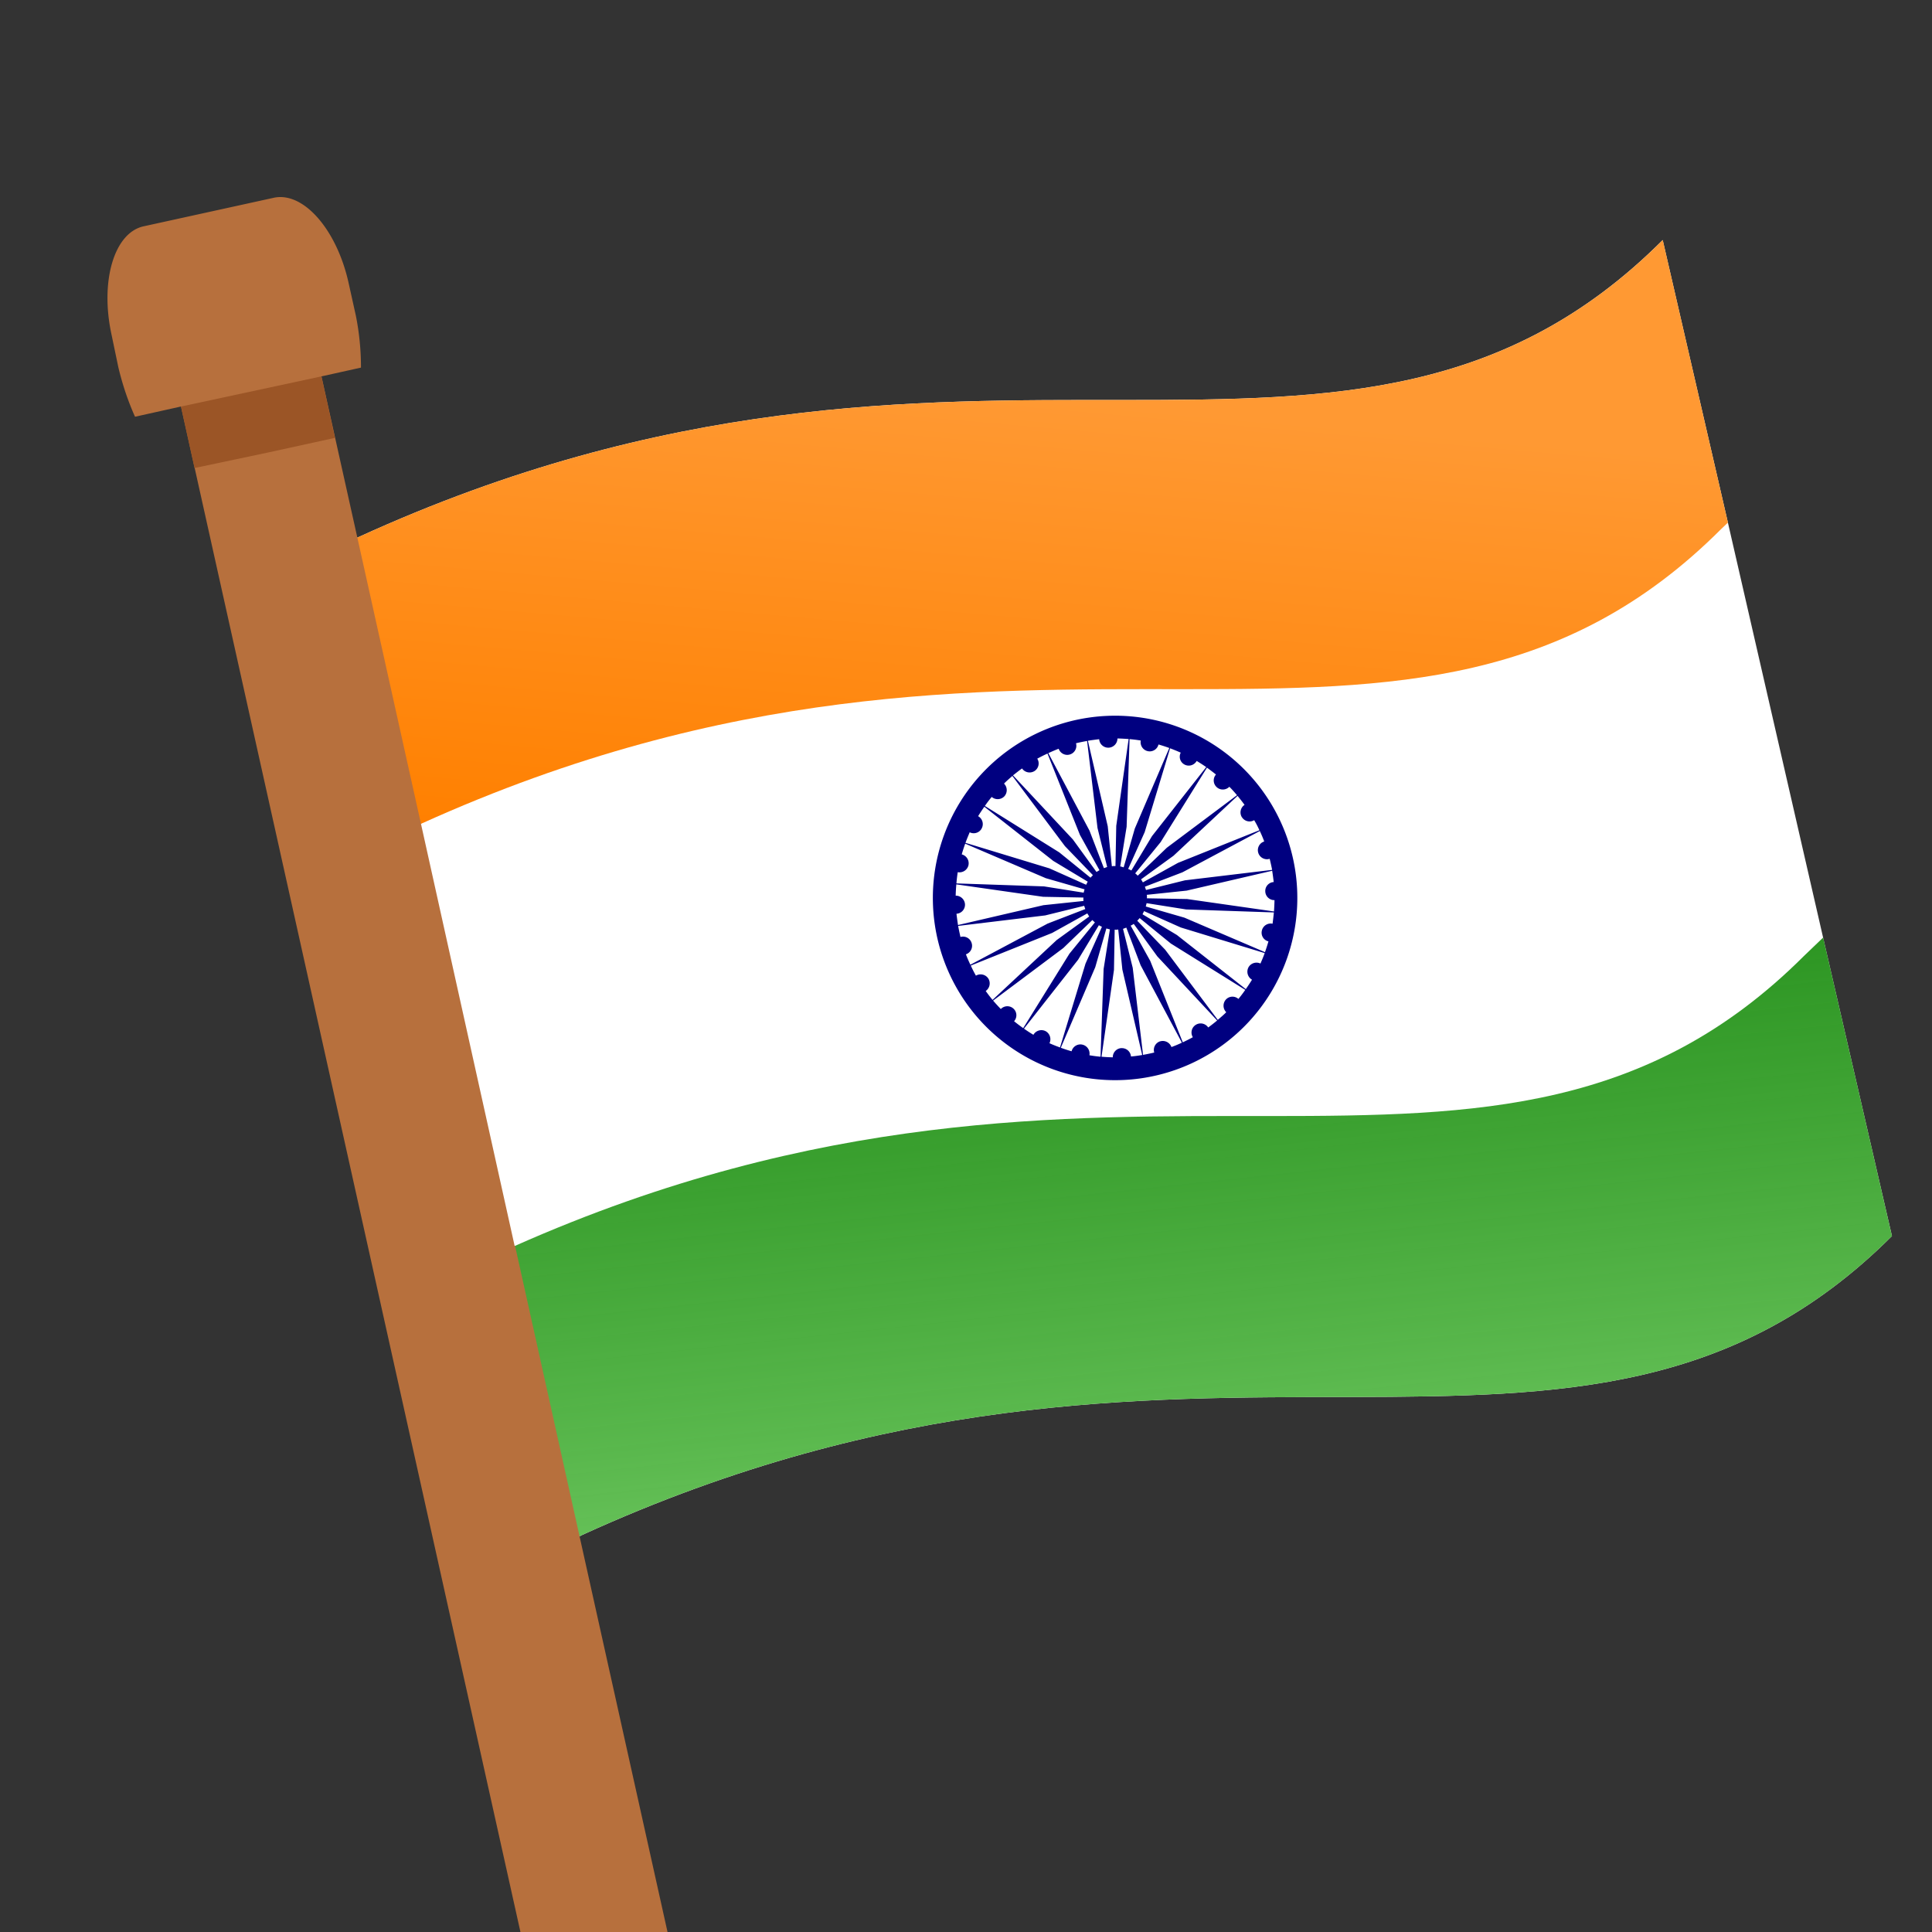 <svg xmlns="http://www.w3.org/2000/svg" width="44" height="44" fill="none"><rect width="100%" height="100%" fill="#333333" stroke="none"/><g clip-path="url(#a)"><path fill="#fff" d="M43.088 28.15c-7.125 7.114-15.77.392-29.828 6.807l-.061.033-.33.153-4.9-22.838.168-.062.02-.008c14.059-6.424 22.595.346 29.71-6.768l1.485 6.435 2.168 9.451z"/><path fill="url(#b)" d="m39.352 11.902-.157.15c-7.095 7.097-15.617.385-29.59 6.702l-.01.008-.152-.013-1.435-6.46.13-.046.02-.008c14.058-6.424 22.594.347 29.71-6.768z"/><path fill="url(#c)" d="M43.088 28.15c-7.124 7.114-15.77.392-29.828 6.807l-.06.033-.2-.018-1.458-6.529.188-.07c13.832-6.137 22.288.454 29.35-6.598l.44-.422z"/><path fill="#B7703D" d="m15.671 46.108-2.472-11.119-1.469-6.616h-.01L9.587 18.76l-1.449-6.518-.817-3.67.9-.2a6 6 0 0 0-.116-1.18l-.165-.744c-.267-1.214-1.025-2.086-1.7-1.945l-2.964.65c-.674.142-1.002 1.245-.736 2.468l.155.743c.098.412.228.788.38 1.127l1.047-.233 8.359 37.565z"/><path fill="#9B5526" d="m6.13 10.3 1.498-.328-.308-1.4-3.199.687.309 1.4z"/><path fill="#fff" d="M29.389 23.122a4.63 4.63 0 0 1-4.203 1.96l.408-4.618z"/><path fill="#fff" d="M30.211 20.872a4.53 4.53 0 0 1-.822 2.25l-3.795-2.658 4.202-1.95c.34.71.49 1.52.415 2.358M29.796 18.513l-4.202 1.95.408-4.617a4.63 4.63 0 0 1 3.794 2.667"/><path fill="#fff" d="m26.002 15.846-.408 4.618-3.786-2.657a4.63 4.63 0 0 1 4.194-1.96"/><path fill="#fff" d="M25.594 20.464 21.4 22.416a4.53 4.53 0 0 1-.415-2.36 4.53 4.53 0 0 1 .822-2.249zM25.594 20.464l-.408 4.618a4.63 4.63 0 0 1-3.785-2.666z"/><circle cx="25.395" cy="20.45" r="4.151" fill="#fff" transform="rotate(5.05 25.395 20.45)"/><path fill="navy" d="M29.542 20.273a4.15 4.15 0 1 0-8.293.354 4.15 4.15 0 0 0 8.293-.354m-.56.764a.207.207 0 0 0-.244.157c-.026.11.04.219.15.245a4 4 0 0 1-.079.246l-1.835-.786-.88-.254q.01-.037.019-.076l.9.143 1.999.068q-.013.129-.03.256m-7.17-1.173a.21.21 0 0 0 .244-.157.21.21 0 0 0-.153-.248q.035-.122.079-.244l1.835.786.883.254a1 1 0 0 0-.02.076l-.903-.143-1.995-.068q.01-.129.03-.256m-.029.947a.206.206 0 0 0 .194-.215.21.21 0 0 0-.212-.197q.003-.13.015-.257l1.976.283.917.017c.002.013-.002.026 0 .04q-.001.019.004.038l-.914.096-1.945.452a7 7 0 0 1-.035-.257m5.252-.335-.915-.017c-.001-.013.002-.026.001-.04.001-.014-.003-.027-.004-.039l.91-.096 1.946-.452q.02.128.035.257a.204.204 0 0 0-.192.215c.004.111.098.2.21.197q-.003.13-.012.258zm1.881-.916q.031.124.056.252l-1.986.238-.886.22q-.014-.038-.026-.075l.856-.328 1.761-.94q.056.117.101.238a.207.207 0 0 0 .124.395m-.631-.946c.06.094.185.122.278.066q.068.112.119.229l-1.854.743-.8.444c-.015-.023-.025-.047-.042-.068l.74-.538 1.458-1.364q.082.099.16.205a.207.207 0 0 0-.06.283m-.574-.686c.082.076.21.07.288-.009q.09.091.174.192l-1.599 1.197-.662.636c-.019-.018-.035-.037-.058-.053l.58-.712 1.055-1.695q.103.075.205.156a.205.205 0 0 0 .017.288m-.732-.514c.1.052.22.014.276-.083q.112.068.217.14l-1.235 1.572-.47.783q-.035-.02-.073-.035l.376-.838.579-1.91q.12.045.242.099c-.05.1-.012.22.088.272m-.998-.548c-.02.11.048.217.159.242a.206.206 0 0 0 .245-.152q.125.036.246.08l-.786 1.836-.253.882c-.028-.007-.05-.016-.079-.021l.146-.903.067-1.996q.129.011.255.032m-.732.163a.21.21 0 0 0 .201-.21c.084.002.172.007.255.013l-.282 1.977-.018.917-.04-.002c-.012 0-.028.005-.042.006l-.094-.912-.452-1.947q.127-.02.257-.035a.207.207 0 0 0 .215.193m-.88.154a.207.207 0 0 0 .137-.255q.125-.03.253-.052l.237 1.982.22.888-.074.027-.329-.856-.937-1.764q.115-.053.235-.1c.038.106.15.164.258.13m-.808.378a.205.205 0 0 0 .063-.282c.077-.041.151-.08.233-.116l.739 1.853.445.803-.068.04-.538-.74-1.364-1.46c.07-.054.135-.107.207-.157.06.091.186.12.283.059m-.686.575a.21.21 0 0 0-.008-.289c.058-.06.125-.117.19-.174l1.198 1.599.636.66-.055.058-.711-.577-1.694-1.057q.072-.106.156-.205a.21.21 0 0 0 .288-.015m-.516.73a.206.206 0 0 0-.082-.277q.067-.11.142-.215l1.569 1.233.785.473a1 1 0 0 0-.035.071l-.838-.374-1.911-.581c.03-.083.063-.16.096-.24.1.05.224.01.274-.09m-.484 2.474a7 7 0 0 1-.053-.252l1.983-.239.888-.219q.011.038.025.074l-.856.33-1.761.938a3 3 0 0 1-.102-.237.205.205 0 0 0 .13-.258.205.205 0 0 0-.254-.137m.634.946a.21.21 0 0 0-.282-.065 3 3 0 0 1-.117-.23l1.853-.743.801-.445a1 1 0 0 0 .043.07l-.741.537-1.46 1.363a3 3 0 0 1-.156-.203.21.21 0 0 0 .059-.284m.573.686a.206.206 0 0 0-.288.009 5 5 0 0 1-.176-.192l1.599-1.197.662-.638q.028.03.058.054l-.58.712-1.053 1.696a4 4 0 0 1-.208-.157.204.204 0 0 0-.014-.287m.73.512a.21.21 0 0 0-.276.084 4 4 0 0 1-.215-.14l1.233-1.57.473-.785a1 1 0 0 0 .07.035l-.374.838-.581 1.91q-.12-.043-.24-.096a.21.21 0 0 0-.09-.276m1 .55a.21.21 0 0 0-.16-.242.207.207 0 0 0-.246.151 3 3 0 0 1-.246-.08l.785-1.835.253-.882q.041.012.08.021l-.143.902-.07 1.998a3 3 0 0 1-.252-.033m.73-.163a.207.207 0 0 0-.199.21 4 4 0 0 1-.257-.014l.284-1.977.016-.917c.013 0 .029.004.039.002.012 0 .029-.004.042-.005l.094.912.452 1.946a3 3 0 0 1-.256.034.206.206 0 0 0-.215-.19m.88-.156a.206.206 0 0 0-.135.256q-.128.03-.255.053l-.235-1.983-.221-.887.075-.028.326.857.94 1.763q-.115.055-.238.1a.21.21 0 0 0-.257-.13m.811-.376a.206.206 0 0 0-.067.282q-.112.061-.229.116l-.741-1.854-.446-.803a.4.4 0 0 0 .07-.04l.537.74 1.363 1.46a4 4 0 0 1-.204.159.207.207 0 0 0-.283-.06m.685-.575a.21.21 0 0 0 .009.288c-.06.061-.128.118-.193.174l-1.198-1.598-.636-.66q.028-.028.055-.06l.711.58 1.694 1.055a3 3 0 0 1-.156.206.204.204 0 0 0-.286.015m.513-.73a.21.21 0 0 0 .083.277 5 5 0 0 1-.142.215l-1.569-1.233-.783-.472q.018-.035.035-.072l.837.373 1.91.583c-.027.08-.063.161-.096.238a.21.21 0 0 0-.275.09"/></g><defs><linearGradient id="b" x1="24.371" x2="22.986" y1="4.274" y2="19.946" gradientUnits="userSpaceOnUse"><stop offset=".308" stop-color="#F93"/><stop offset="1" stop-color="#FF8000"/></linearGradient><linearGradient id="c" x1="24.621" x2="26" y1="22.621" y2="35.5" gradientUnits="userSpaceOnUse"><stop stop-color="#138808" stop-opacity=".9"/><stop offset="1" stop-color="#6FC861"/></linearGradient><clipPath id="a"><path fill="#fff" d="M0 0h44v44H0z"/></clipPath></defs></svg>